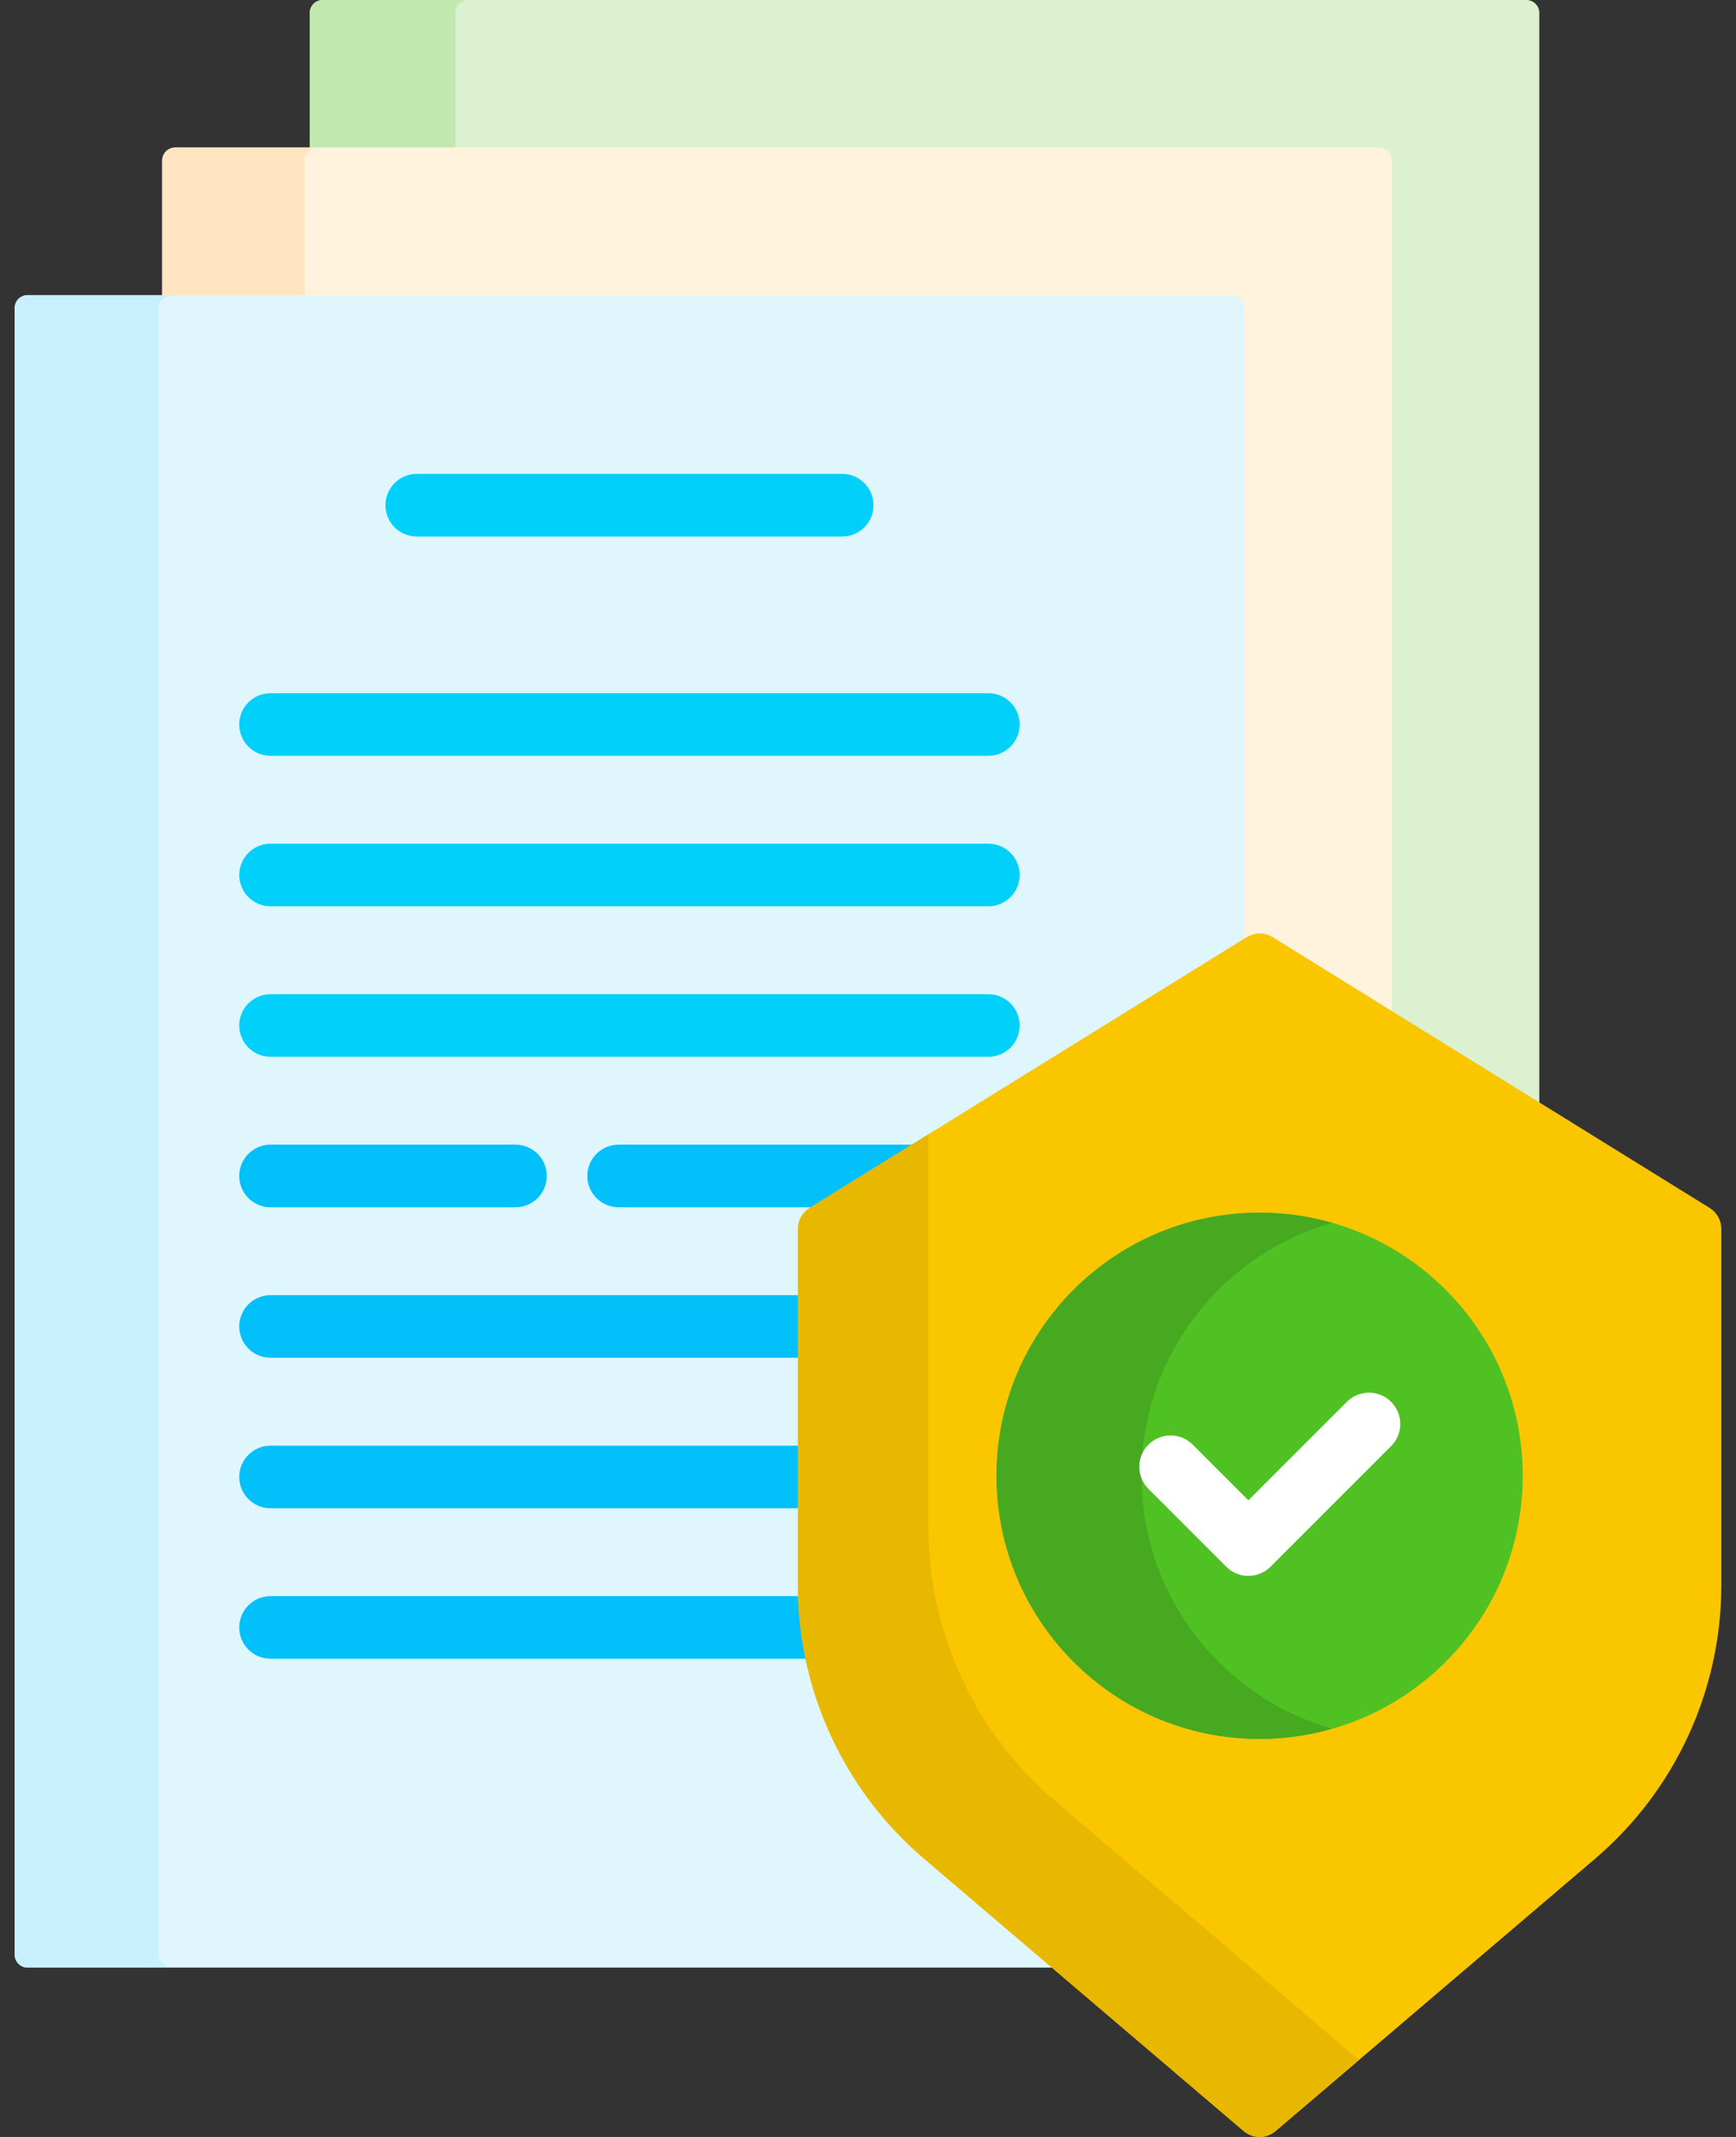 <svg width="65" height="80" viewBox="0 0 65 80" fill="none" xmlns="http://www.w3.org/2000/svg">
<rect x="0" y="0" width="65" height="80" fill="#333333" stroke="none"/>
<g clip-path="url(#clip0_2325_1696)">
<path d="M51.629 5.681C51.809 5.681 51.955 5.827 51.955 6.007V37.936L57.636 41.454V0.483C57.636 0.216 57.42 0 57.153 0H12.082C11.815 0 11.599 0.216 11.599 0.483V5.681L51.629 5.681Z" fill="#DBF1D0"/>
<path d="M17.047 5.681V0.483C17.047 0.216 17.263 0 17.53 0H12.082C11.815 0 11.599 0.216 11.599 0.483V5.681L17.047 5.681Z" fill="#C1E9AF"/>
<path d="M46.104 11.205C46.284 11.205 46.431 11.352 46.431 11.532V35.42L46.76 35.216C46.881 35.142 47.02 35.102 47.162 35.102C47.305 35.102 47.444 35.141 47.565 35.216L52.111 38.032V6.007C52.111 5.741 51.895 5.524 51.628 5.524H6.557C6.29 5.524 6.074 5.741 6.074 6.007V11.205H46.104Z" fill="#FFF3DE"/>
<path d="M11.413 11.205V6.007C11.413 5.741 11.629 5.524 11.896 5.524H6.557C6.29 5.524 6.074 5.741 6.074 6.007V11.205H11.413Z" fill="#FFE5C2"/>
<path d="M34.703 69.466C31.735 66.936 30.032 63.248 30.032 59.348V46.003C30.032 45.737 30.167 45.494 30.394 45.353L46.587 35.324V11.532C46.587 11.265 46.371 11.049 46.104 11.049H1.033C0.766 11.049 0.55 11.265 0.55 11.532V73.177C0.55 73.443 0.766 73.659 1.033 73.659H39.624L34.703 69.466Z" fill="#DFF6FD"/>
<path d="M5.94 73.177V11.532C5.94 11.265 6.157 11.049 6.423 11.049H1.033C0.766 11.049 0.55 11.265 0.55 11.532V73.177C0.55 73.443 0.766 73.66 1.033 73.66H6.423C6.157 73.659 5.94 73.443 5.94 73.177Z" fill="#C8EFFE"/>
<path d="M31.535 20.085H15.604C14.956 20.085 14.432 19.56 14.432 18.913C14.432 18.266 14.956 17.741 15.604 17.741H31.535C32.182 17.741 32.706 18.266 32.706 18.913C32.706 19.56 32.182 20.085 31.535 20.085Z" fill="#01D0FB"/>
<path d="M37.006 28.295H10.13C9.483 28.295 8.958 27.77 8.958 27.123C8.958 26.476 9.483 25.951 10.13 25.951H37.006C37.654 25.951 38.178 26.476 38.178 27.123C38.178 27.77 37.654 28.295 37.006 28.295Z" fill="#01D0FB"/>
<path d="M37.006 33.929H10.13C9.483 33.929 8.958 33.404 8.958 32.757C8.958 32.11 9.483 31.585 10.13 31.585H37.006C37.654 31.585 38.178 32.11 38.178 32.757C38.178 33.404 37.654 33.929 37.006 33.929Z" fill="#01D0FB"/>
<path d="M37.006 39.562H10.13C9.483 39.562 8.958 39.038 8.958 38.391C8.958 37.743 9.483 37.219 10.13 37.219H37.006C37.654 37.219 38.178 37.743 38.178 38.391C38.178 39.038 37.654 39.562 37.006 39.562Z" fill="#01D0FB"/>
<path d="M19.3 45.196H10.13C9.483 45.196 8.958 44.672 8.958 44.024C8.958 43.377 9.483 42.852 10.13 42.852H19.3C19.947 42.852 20.472 43.377 20.472 44.024C20.472 44.672 19.947 45.196 19.3 45.196Z" fill="#01C0FA"/>
<path d="M34.431 42.852H23.163C22.516 42.852 21.991 43.377 21.991 44.024C21.991 44.672 22.516 45.196 23.163 45.196H30.648L34.431 42.852Z" fill="#01C0FA"/>
<path d="M30.031 48.486H10.13C9.483 48.486 8.958 49.011 8.958 49.658C8.958 50.306 9.483 50.83 10.13 50.83H30.031V48.486Z" fill="#01C0FA"/>
<path d="M30.031 54.12H10.13C9.483 54.12 8.958 54.645 8.958 55.292C8.958 55.939 9.483 56.464 10.13 56.464H30.031V54.12Z" fill="#01C0FA"/>
<path d="M30.038 59.754H10.13C9.483 59.754 8.958 60.279 8.958 60.926C8.958 61.573 9.483 62.098 10.13 62.098H30.319C30.157 61.332 30.062 60.548 30.038 59.754Z" fill="#01C0FA"/>
<path d="M29.876 46.004V59.348C29.876 63.288 31.603 67.029 34.602 69.585L46.566 79.781C46.91 80.074 47.416 80.074 47.76 79.781L59.724 69.585C62.722 67.029 64.45 63.288 64.45 59.348V46.004C64.45 45.685 64.285 45.389 64.014 45.221L47.648 35.084C47.351 34.9 46.975 34.9 46.678 35.084L30.312 45.221C30.041 45.389 29.876 45.685 29.876 46.004Z" fill="#FAC600"/>
<path d="M39.488 67.404C36.489 64.848 34.762 61.107 34.762 57.167V42.465L30.312 45.221C30.041 45.389 29.876 45.685 29.876 46.004V59.348C29.876 63.288 31.603 67.029 34.602 69.585L46.566 79.78C46.91 80.074 47.416 80.074 47.76 79.78L50.886 77.117L39.488 67.404Z" fill="#E8B800"/>
<path d="M47.163 65.1C52.603 65.1 57.014 60.689 57.014 55.249C57.014 49.808 52.603 45.398 47.163 45.398C41.722 45.398 37.312 49.808 37.312 55.249C37.312 60.689 41.722 65.1 47.163 65.1Z" fill="#4FC123"/>
<path d="M42.737 55.249C42.737 50.749 45.755 46.957 49.875 45.779C49.013 45.532 48.104 45.398 47.163 45.398C41.722 45.398 37.312 49.808 37.312 55.249C37.312 60.689 41.722 65.1 47.163 65.1C48.104 65.1 49.013 64.965 49.875 64.718C45.755 63.54 42.737 59.748 42.737 55.249Z" fill="#47A920"/>
<path d="M46.742 58.996C46.443 58.996 46.143 58.881 45.914 58.653L43.001 55.739C42.543 55.282 42.543 54.54 43.001 54.082C43.458 53.624 44.2 53.624 44.658 54.082L46.742 56.167L50.429 52.48C50.887 52.022 51.629 52.022 52.086 52.48C52.544 52.938 52.544 53.68 52.086 54.137L47.571 58.653C47.342 58.881 47.042 58.996 46.742 58.996Z" fill="white"/>
</g>
<defs>
<clipPath id="clip0_2325_1696">
<rect width="65" height="80" fill="white"/>
</clipPath>
</defs>
</svg>

